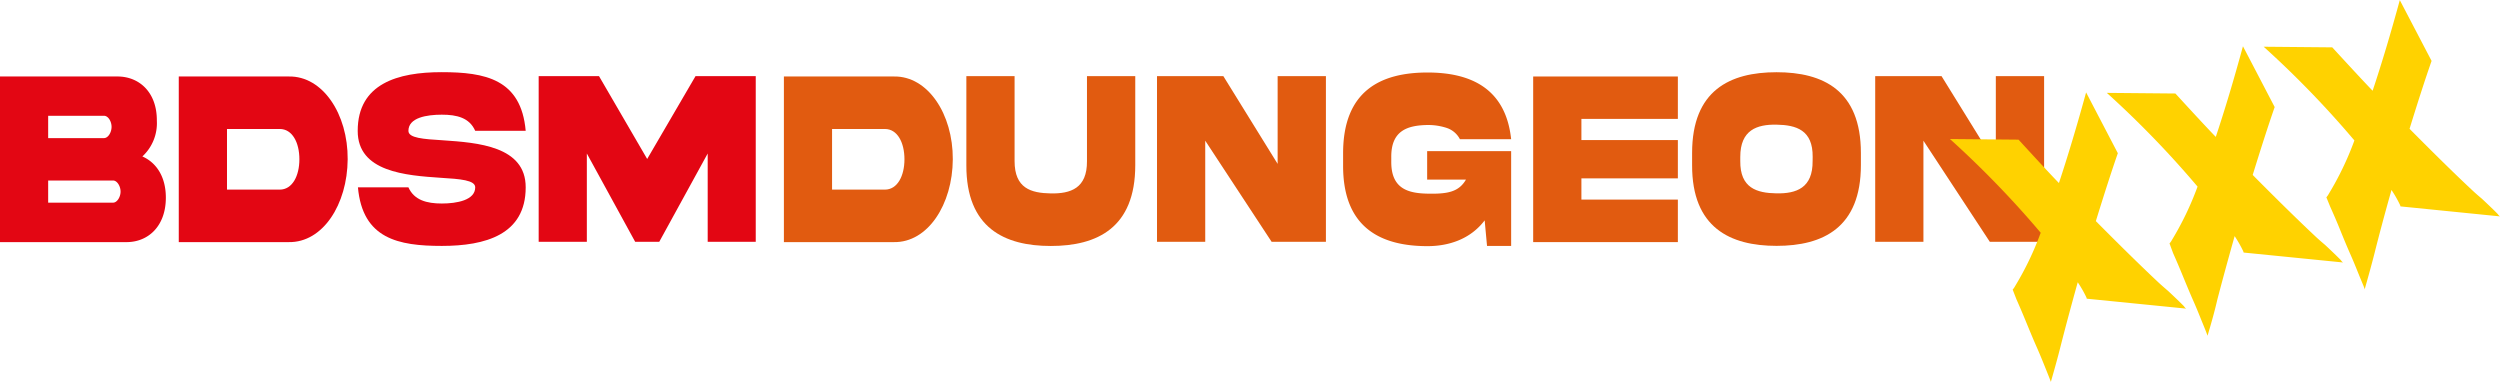 <svg id="Layer_1" data-name="Layer 1" xmlns="http://www.w3.org/2000/svg" viewBox="0 0 433.38 66.16"><path d="M35.07,41.06c0,5-3.11,7.71-6.79,7.71h-22V20.06H26.7c3.71,0,6.85,2.69,6.81,7.69A7.84,7.84,0,0,1,31,33.92C33.44,35,35.07,37.45,35.07,41.06ZM14.67,26.87v3.87h9.68c.72,0,1.31-1,1.31-1.95s-.59-1.92-1.31-1.92ZM25.92,41.93c.71,0,1.3-1,1.3-1.92s-.59-1.92-1.3-1.92H14.67v3.84Z" transform="translate(-6.32 -6.8)" style="fill:#e30613"/><path d="M56.38,20.06c5.89-.11,10.26,6.51,10.21,14.35S62.27,48.87,56.38,48.77H37.31V20.06Zm-1.56,9.1H45.67V39.67h9.15c2.17,0,3.4-2.37,3.4-5.26S57,29.16,54.82,29.16Z" transform="translate(-6.32 -6.8)" style="fill:#e30613"/><path d="M83.09,31.12c6,.41,14.38,1,14.36,8.16,0,8.21-7,10.15-14.54,10.15S69.17,48.19,68.37,39.28h8.75c1,2.22,3.18,2.8,5.79,2.8s5.79-.58,5.79-2.8c0-1.26-2.6-1.45-6-1.66-6-.41-14.39-1-14.37-8.14,0-8.21,7-10.17,14.54-10.17S96.66,20.5,97.45,29.48H88.7c-1-2.27-3.17-2.8-5.79-2.8s-5.79.51-5.79,2.8C77.12,30.74,79.72,30.91,83.09,31.12Z" transform="translate(-6.32 -6.8)" style="fill:#e30613"/><path d="M99.7,20h10.46l8.35,14.36L126.89,20h10.44V48.72H129V33.41L120.6,48.72h-4.17l-8.38-15.31V48.72H99.7Z" transform="translate(-6.32 -6.8)" style="fill:#e30613"/><path d="M161.28,20.06c5.88-.11,10.25,6.51,10.21,14.35s-4.33,14.46-10.21,14.36H142.21V20.06Zm-1.56,9.1h-9.16V39.67h9.16c2.17,0,3.39-2.37,3.39-5.26S161.89,29.16,159.72,29.16Z" transform="translate(-6.32 -6.8)" style="fill:#e15b10"/><path d="M194.75,20h8.37V35.44c0,10.85-6.6,14-14.64,14s-14.67-3.14-14.64-14V20h8.36V34.73c0,4.72,2.85,5.54,6.28,5.6s6.31-.88,6.27-5.6Z" transform="translate(-6.32 -6.8)" style="fill:#e15b10"/><path d="M227.8,20h8.37V48.72h-9.41L215.25,31.19V48.72h-8.36V20h11.5l9.41,15.21Z" transform="translate(-6.32 -6.8)" style="fill:#e15b10"/><path d="M253.72,33h14.56V49.43H264.1L263.69,45c-2.49,3.29-6.27,4.47-9.91,4.47-8.06,0-14.67-3.16-14.63-14v-2.1c0-10.87,6.57-14,14.63-14,7.43,0,13.56,2.71,14.5,11.56H259.4a4,4,0,0,0-2.28-1.95,10.27,10.27,0,0,0-3.34-.51c-3.42.06-6.33.92-6.28,5.6v.7c-.05,4.72,2.86,5.53,6.28,5.6s5.41-.26,6.67-2.44h-6.73Z" transform="translate(-6.32 -6.8)" style="fill:#e15b10"/><path d="M272.1,20.06h25.08v7.35H280.46v3.67h16.72v6.64H280.46V41.4h16.72v7.37H272.1Z" transform="translate(-6.32 -6.8)" style="fill:#e15b10"/><path d="M328.91,33.32v2.1c0,10.85-6.57,14-14.62,14s-14.67-3.16-14.64-14v-2.1c0-10.87,6.57-14,14.64-14S328.91,22.47,328.91,33.32Zm-8.36.69c.05-4.68-2.85-5.54-6.26-5.6S308,29.33,308,34v.7c-.05,4.7,2.85,5.56,6.28,5.62s6.31-.92,6.26-5.62Z" transform="translate(-6.32 -6.8)" style="fill:#e15b10"/><path d="M352.3,20h8.37V48.72h-9.41L339.75,31.19V48.72h-8.36V20h11.5l9.41,15.21Z" transform="translate(-6.32 -6.8)" style="fill:#e15b10"/><path d="M361.84,73v0c-.06-.19-.32-.86-.78-2s-1-2.51-1.66-4-1.28-3-1.91-4.53-1.16-2.76-1.62-3.79L355.22,57a2.87,2.87,0,0,0,.42-.6,52.72,52.72,0,0,0,4.44-9.25,168.35,168.35,0,0,0-15.73-16.25l11.89.11c3.59,3.92,5.92,6.42,7,7.52q2.32-7,4.71-15.71l5.5,10.54q-1.5,4.29-3.81,11.77,6.75,6.8,11,10.77c.33.3.84.75,1.54,1.35,1.21,1.13,2.11,2,2.68,2.58a2,2,0,0,1,.19.25,1.2,1.2,0,0,0,.25.22l-17.23-1.72-.07-.23a20.3,20.3,0,0,0-1.5-2.62q-1.75,6.28-2.95,11C363.06,68.7,362.48,70.77,361.84,73Z" transform="translate(-6.32 -6.8)" style="fill:#ffd200"/><path d="M389,65l0,0c-.06-.19-.31-.86-.78-2s-1-2.51-1.66-4-1.28-3-1.91-4.53-1.16-2.76-1.62-3.79L382.41,49a2.87,2.87,0,0,0,.42-.6,52.72,52.72,0,0,0,4.44-9.25,168.35,168.35,0,0,0-15.73-16.25l11.89.11c3.59,3.92,5.92,6.42,7,7.52q2.34-7,4.71-15.71l5.5,10.54q-1.5,4.29-3.81,11.77,6.75,6.8,11,10.77c.33.31.84.76,1.54,1.35,1.21,1.13,2.11,2,2.68,2.58a3.11,3.11,0,0,1,.2.25,1.24,1.24,0,0,0,.24.22l-17.23-1.72-.07-.23a22.08,22.08,0,0,0-1.49-2.62q-1.77,6.28-3,11C390.25,60.7,389.67,62.77,389,65Z" transform="translate(-6.32 -6.8)" style="fill:#ffd200"/><path d="M416.23,57l0-.06c0-.18-.31-.86-.78-2s-1-2.51-1.66-4-1.28-3-1.9-4.53-1.17-2.76-1.63-3.79L409.6,41a2.87,2.87,0,0,0,.42-.6,52.72,52.72,0,0,0,4.44-9.25,168.35,168.35,0,0,0-15.73-16.25l11.89.11q5.4,5.88,7,7.52,2.34-7,4.71-15.71l5.51,10.54q-1.51,4.29-3.82,11.77,6.75,6.81,11,10.77c.33.31.84.76,1.54,1.35,1.21,1.13,2.11,2,2.68,2.58a3.11,3.11,0,0,1,.2.25,2.09,2.09,0,0,0,.24.23l-17.23-1.73-.07-.23a20.76,20.76,0,0,0-1.49-2.62q-1.77,6.28-2.95,11C417.44,52.7,416.86,54.77,416.23,57Z" transform="translate(-6.32 -6.8)" style="fill:#ffd200"/></svg>